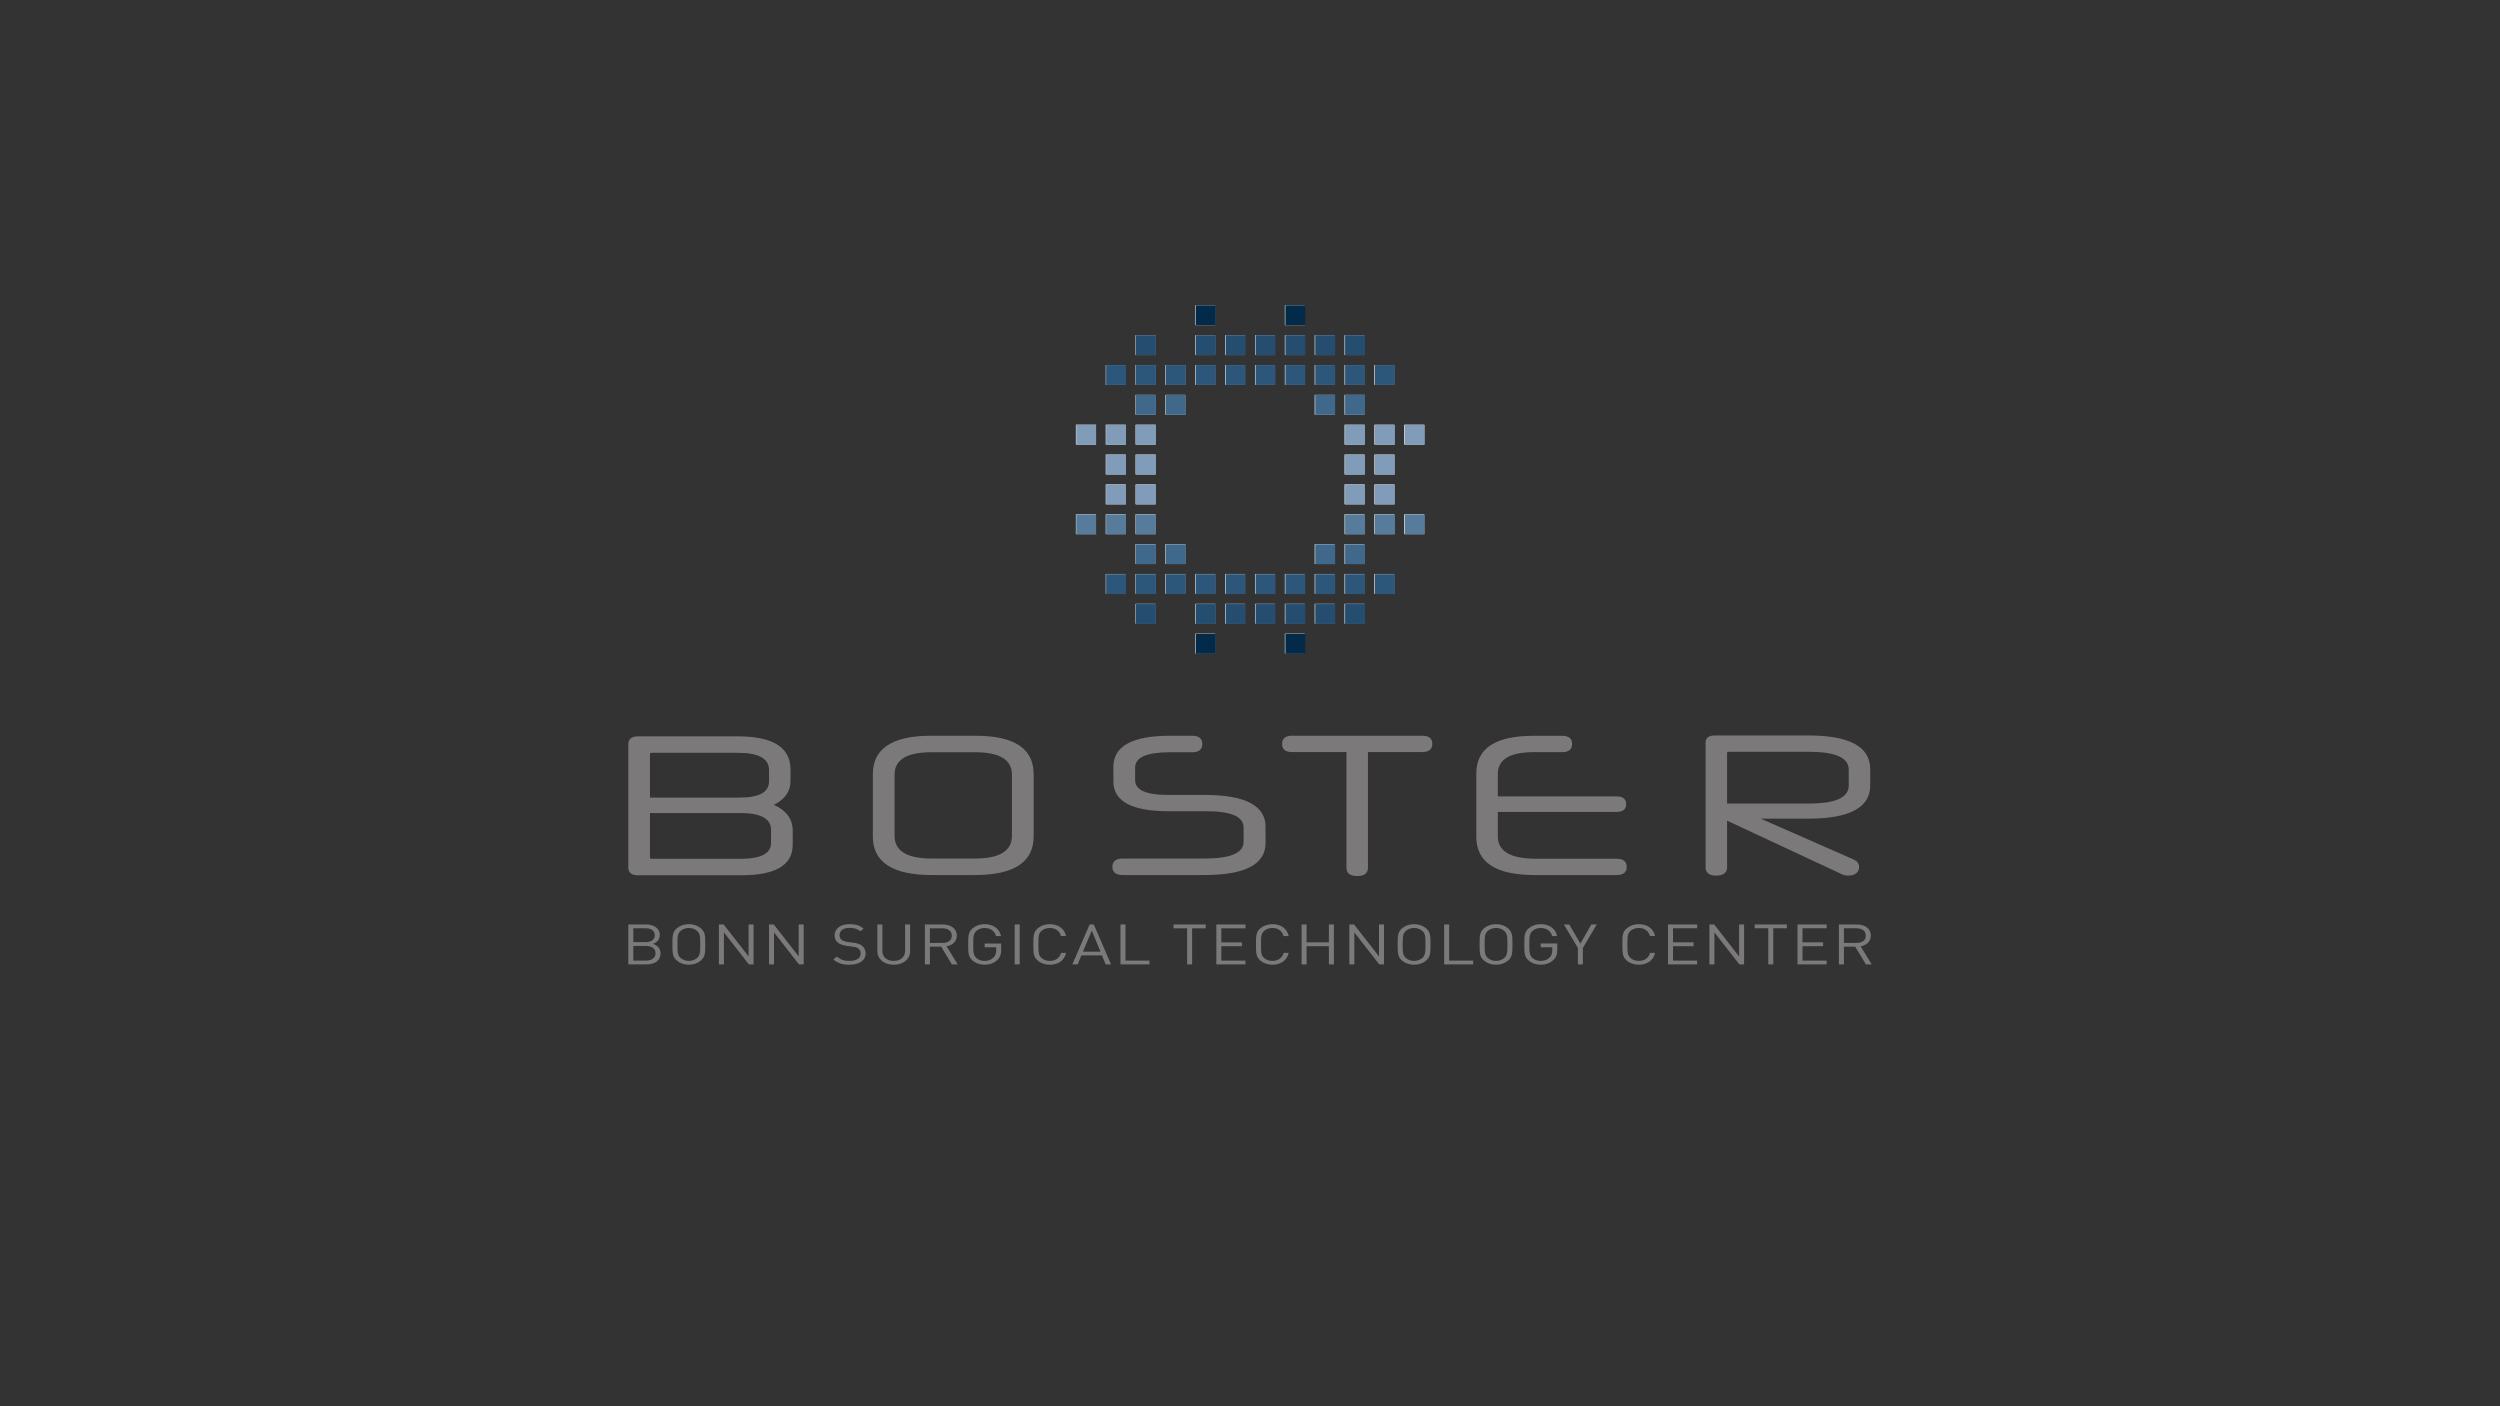 <?xml version="1.0" encoding="UTF-8"?><svg id="LOGO" xmlns="http://www.w3.org/2000/svg" viewBox="0 0 1250 703"><rect x="0" y="0" width="1250" height="703" fill="#333333" stroke="none"/><defs><style>.cls-1{fill:#2d577a;}.cls-1,.cls-2,.cls-3,.cls-4,.cls-5,.cls-6,.cls-7,.cls-8{stroke-width:0px;}.cls-2{fill:#032a48;}.cls-3{fill:#244d70;}.cls-4{fill:#fff;}.cls-5{fill:#40688a;}.cls-6{fill:#819cb8;}.cls-7{fill:#577b9b;}.cls-8{fill:#7b7979;}</style></defs><path id="path12" class="cls-8" d="m920.287,436.809c1.59.795,2.288.993,3.778.993,3.485,0,5.477-1.691,5.477-4.28,0-1.792-.896-2.988-2.985-3.88l-46.194-20.313h23.794c20.608,0,30.962-5.572,30.962-16.62v-8.05c0-11.351-10.354-16.925-30.962-16.925h-46.787c-2.989,0-4.579,1.196-4.579,3.484v62.405c0,2.787,1.788,4.179,5.273,4.179,3.586,0,5.477-1.392,5.477-4.179v-23.296l56.746,26.482Zm-56.746-60.215c0-.496.299-.7.795-.7h40.22c13.242,0,19.812,2.988,19.812,8.962v7.852c0,6.068-6.571,9.057-19.913,9.057h-40.915v-25.171"/><path id="path14" class="cls-8" d="m330.275,476.671c0-2.385-1.581-4.035-3.828-4.738,1.982-.617,3.466-2.269,3.466-4.371,0-3.335-2.835-5.322-6.926-5.322h-8.83v19.953h9.129c4.154,0,6.989-1.904,6.989-5.52m-2.868-9.08c0,2.386-2.01,3.475-4.618,3.475h-6.126v-6.923h6.126c2.608,0,4.618,1.066,4.618,3.447m.362,9.023c0,2.241-1.813,3.673-4.714,3.673h-6.391v-7.318h6.391c2.902,0,4.714,1.402,4.714,3.645m24.858-4.401c0-4.229,0-6.191-2.207-8.07-1.581-1.344-3.658-2.073-6-2.073-2.339,0-4.422.729-6.002,2.073-2.207,1.879-2.207,3.841-2.207,8.07,0,4.231,0,6.195,2.207,8.074,1.581,1.345,3.664,2.073,6.002,2.073,2.342,0,4.419-.728,6-2.073,2.207-1.879,2.207-3.843,2.207-8.074m-2.506,0c0,4.179-.164,5.524-1.648,6.812-1.023.895-2.502,1.426-4.053,1.426-1.553,0-3.032-.531-4.059-1.426-1.479-1.288-1.644-2.633-1.644-6.812,0-4.175.165-5.518,1.644-6.806,1.027-.898,2.506-1.432,4.059-1.432,1.551,0,3.03.534,4.053,1.432,1.484,1.288,1.648,2.631,1.648,6.806m26.672,9.978v-19.953h-2.506v15.946l-12.461-15.946h-2.372v19.953h2.506v-16.001l12.461,16.001h2.372Zm25.056,0v-19.953h-2.506v15.946l-12.461-15.946h-2.372v19.953h2.506v-16.001l12.461,16.001h2.372Zm30.99-5.49c0-1.66-.695-3.029-1.976-3.952-.993-.728-2.077-1.119-4.285-1.405l-2.574-.332c-1.22-.168-2.441-.563-3.167-1.093-.724-.536-1.052-1.322-1.052-2.301,0-2.211,1.814-3.698,4.942-3.698,2.472,0,4.025.59,5.476,1.707l1.615-1.372c-2.01-1.537-3.986-2.184-6.99-2.184-4.65,0-7.519,2.241-7.519,5.629,0,1.602.593,2.836,1.783,3.732,1.022.757,2.472,1.258,4.32,1.513l2.738.362c1.71.227,2.304.396,3.066.955.756.56,1.118,1.456,1.118,2.492,0,2.326-2.111,3.697-5.539,3.697-2.637,0-4.449-.531-6.396-2.184l-1.713,1.46c2.21,1.874,4.512,2.632,8.041,2.632,4.882,0,8.113-2.16,8.113-5.659m22.217-1.094v-13.368h-2.502v13.198c0,3.028-2.275,5.014-5.707,5.014-3.426,0-5.663-1.986-5.663-5.014v-13.198h-2.506v13.368c0,3.977,3.426,6.753,8.169,6.753,4.748,0,8.21-2.775,8.21-6.753m23.808,6.584l-5.573-9.053c3.032-.53,5.11-2.434,5.11-5.35,0-3.447-2.869-5.55-6.956-5.55h-9v19.953h2.502v-8.855h5.64l5.341,8.855h2.936Zm-2.97-14.375c0,2.439-1.942,3.64-4.681,3.64h-6.267v-7.313h6.267c2.738,0,4.681,1.235,4.681,3.673m24.696,7.085v-3.161h-8.277v1.875h5.771v1.514c0,1.542-.362,2.632-1.321,3.615-1.084,1.123-2.733,1.707-4.449,1.707-1.548,0-3.032-.501-4.055-1.398-1.484-1.292-1.648-2.661-1.648-6.84,0-4.175.164-5.518,1.648-6.806,1.023-.898,2.506-1.432,4.055-1.432,2.936,0,5.043,1.543,5.702,4.062h2.508c-.695-3.499-3.727-5.968-8.21-5.968-2.338,0-4.421.729-6.002,2.073-2.207,1.879-2.207,3.841-2.207,8.07,0,4.231,0,6.195,2.207,8.074,1.581,1.345,3.693,2.073,6.002,2.073,2.406,0,4.618-.785,6.261-2.3,1.457-1.316,2.016-2.859,2.016-5.159m9.264-12.662h-2.506v19.953h2.506v-19.953Zm23.173,14.181h-2.502c-.627,2.435-2.704,4.031-5.641,4.031-1.547,0-3.032-.501-4.053-1.398-1.485-1.292-1.65-2.661-1.65-6.84,0-4.175.164-5.548,1.65-6.835,1.021-.898,2.506-1.402,4.053-1.402,2.937,0,4.947,1.6,5.574,4.038h2.569c-.791-3.76-3.92-5.944-8.143-5.944-2.304,0-4.415.729-6.001,2.073-2.207,1.879-2.207,3.841-2.207,8.07,0,4.231,0,6.195,2.207,8.074,1.586,1.345,3.697,2.073,6.001,2.073,4.189,0,7.389-2.187,8.143-5.94m22.487,5.771l-8.606-19.953h-2.11l-8.637,19.953h2.67l1.879-4.511h10.253l1.881,4.511h2.67Zm-5.275-6.365h-8.772l4.421-10.532,4.351,10.532Zm24.492,6.365v-1.904h-11.998v-18.048h-2.506v19.953h14.504Zm28.124-18.048v-1.904h-16.09v1.904h6.792v18.048h2.506v-18.048h6.792Zm19.88,18.048v-1.904h-12.067v-7.202h10.289v-1.908h-10.289v-7.034h12.067v-1.904h-14.573v19.953h14.573Zm21.595-5.771h-2.506c-.627,2.435-2.706,4.031-5.635,4.031-1.553,0-3.036-.501-4.059-1.398-1.479-1.292-1.644-2.661-1.644-6.84,0-4.175.164-5.548,1.644-6.835,1.023-.898,2.506-1.402,4.059-1.402,2.929,0,4.941,1.6,5.568,4.038h2.573c-.789-3.76-3.924-5.944-8.141-5.944-2.31,0-4.421.729-6.001,2.073-2.209,1.879-2.209,3.841-2.209,8.07,0,4.231,0,6.195,2.209,8.074,1.58,1.345,3.691,2.073,6.001,2.073,4.183,0,7.38-2.187,8.141-5.94m22.613,5.771v-19.953h-2.502v8.938h-11.145v-8.938h-2.506v19.953h2.506v-9.106h11.145v9.106h2.502Zm25.056,0v-19.953h-2.502v15.946l-12.467-15.946h-2.371v19.953h2.508v-16.001l12.461,16.001h2.371Zm23.244-9.978c0-4.229,0-6.191-2.207-8.07-1.582-1.344-3.659-2.073-6.001-2.073-2.344,0-4.417.729-6.003,2.073-2.207,1.879-2.207,3.841-2.207,8.07,0,4.231,0,6.195,2.207,8.074,1.586,1.345,3.659,2.073,6.003,2.073,2.342,0,4.419-.728,6.001-2.073,2.207-1.879,2.207-3.843,2.207-8.074m-2.508,0c0,4.179-.162,5.524-1.644,6.812-1.021.895-2.506,1.426-4.057,1.426-1.553,0-3.032-.531-4.055-1.426-1.485-1.288-1.65-2.633-1.65-6.812,0-4.175.164-5.518,1.65-6.806,1.023-.898,2.502-1.432,4.055-1.432,1.551,0,3.036.534,4.057,1.432,1.481,1.288,1.644,2.631,1.644,6.806m23.837,9.978v-1.904h-11.998v-18.048h-2.506v19.953h14.504Zm19.648-9.978c0-4.229,0-6.191-2.207-8.07-1.586-1.344-3.663-2.073-6.001-2.073-2.342,0-4.421.729-6.003,2.073-2.207,1.879-2.207,3.841-2.207,8.07,0,4.231,0,6.195,2.207,8.074,1.582,1.345,3.661,2.073,6.003,2.073,2.338,0,4.415-.728,6.001-2.073,2.207-1.879,2.207-3.843,2.207-8.074m-2.506,0c0,4.179-.164,5.524-1.654,6.812-1.017.895-2.502,1.426-4.049,1.426-1.553,0-3.036-.531-4.059-1.426-1.485-1.288-1.65-2.633-1.65-6.812,0-4.175.164-5.518,1.65-6.806,1.023-.898,2.506-1.432,4.059-1.432,1.547,0,3.032.534,4.049,1.432,1.489,1.288,1.654,2.631,1.654,6.806m24.919,2.688v-3.161h-8.27v1.875h5.769v1.514c0,1.542-.366,2.632-1.321,3.615-1.088,1.123-2.737,1.707-4.448,1.707-1.553,0-3.038-.501-4.061-1.398-1.483-1.292-1.648-2.661-1.648-6.84,0-4.175.164-5.518,1.648-6.806,1.023-.898,2.508-1.432,4.061-1.432,2.931,0,5.042,1.543,5.702,4.062h2.506c-.694-3.499-3.726-5.968-8.208-5.968-2.344,0-4.421.729-6.003,2.073-2.207,1.879-2.207,3.841-2.207,8.07,0,4.231,0,6.195,2.207,8.074,1.582,1.345,3.693,2.073,6.003,2.073,2.405,0,4.612-.785,6.26-2.3,1.452-1.316,2.01-2.859,2.01-5.159m19.718-12.662h-2.704l-5.473,9.555-5.538-9.555h-2.704l6.99,11.713v8.24h2.506v-8.24l6.923-11.713Zm29.178,14.181h-2.508c-.625,2.435-2.704,4.031-5.633,4.031-1.553,0-3.038-.501-4.061-1.398-1.483-1.292-1.648-2.661-1.648-6.84,0-4.175.164-5.548,1.648-6.835,1.023-.898,2.508-1.402,4.061-1.402,2.929,0,4.941,1.6,5.572,4.038h2.569c-.791-3.76-3.924-5.944-8.141-5.944-2.316,0-4.423.729-6.003,2.073-2.207,1.879-2.207,3.841-2.207,8.07,0,4.231,0,6.195,2.207,8.074,1.58,1.345,3.687,2.073,6.003,2.073,4.183,0,7.38-2.187,8.141-5.94m21.031,5.771v-1.904h-12.065v-7.202h10.287v-1.908h-10.287v-7.034h12.065v-1.904h-14.571v19.953h14.571Zm23.476,0v-19.953h-2.506v15.946l-12.461-15.946h-2.377v19.953h2.508v-16.001l12.465,16.001h2.371Zm21.393-18.048v-1.904h-16.086v1.904h6.788v18.048h2.506v-18.048h6.792Zm19.88,18.048v-1.904h-12.067v-7.202h10.289v-1.908h-10.289v-7.034h12.067v-1.904h-14.571v19.953h14.571Zm22.554,0l-5.572-9.053c3.032-.53,5.109-2.434,5.109-5.35,0-3.447-2.868-5.55-6.956-5.55h-8.999v19.953h2.504v-8.855h5.637l5.342,8.855h2.935Zm-2.969-14.375c0,2.439-1.942,3.64-4.682,3.64h-6.264v-7.313h6.264c2.739,0,4.682,1.235,4.682,3.673"/><path id="path16" class="cls-8" d="m396.361,415.353c0-5.822-3.216-10.137-9.438-12.947,5.524-2.714,8.334-6.628,8.334-11.951v-5.722c0-11.043-8.835-16.563-26.304-16.563h-49.992c-3.11,0-4.821,1.302-4.821,3.915v61.639c0,2.607,1.711,3.914,4.821,3.914h51.602c17.16,0,25.798-5.018,25.798-15.255v-7.03Zm-10.84,6.121c0,5.322-5.12,7.93-15.364,7.93h-44.371c-.501,0-.804-.199-.804-.698v-22.19h45.175c10.244,0,15.364,2.813,15.364,8.432v6.527Zm-1.008-30.817c0,5.42-4.918,8.133-14.653,8.133h-44.878v-21.682c0-.506.303-.704.804-.704h43.268c10.339,0,15.459,2.907,15.459,8.627v5.625"/><path id="path18" class="cls-8" d="m505.962,417.902c0,7.548-6.142,11.369-18.52,11.369h-21.638c-12.38,0-18.521-3.821-18.521-11.369v-30.6c0-7.443,6.141-11.171,18.317-11.171h22.039c12.181,0,18.323,3.729,18.323,11.171v30.6Zm-18.621,19.623c19.624,0,29.486-6.44,29.486-19.324v-31.097c0-12.784-9.66-19.225-28.985-19.225h-22.44c-19.324,0-28.989,6.441-28.989,19.225v31.097c0,12.884,9.868,19.324,29.492,19.324h21.436"/><path id="path20" class="cls-8" d="m632.775,413.371c0-10.565-10.166-15.902-30.392-15.902h-18.319c-10.969,0-16.503-2.415-16.503-7.447v-6.238c0-5.135,5.833-7.65,17.411-7.65h11.169c3.321,0,5.032-1.412,5.032-4.126,0-2.72-1.711-4.126-5.032-4.126h-11.27c-18.723,0-28.181,5.229-28.181,15.496v7.346c0,9.868,9.158,14.896,27.477,14.896h19.021c12.48,0,18.616,2.72,18.616,8.156v7.144c0,5.534-6.543,8.354-19.625,8.354h-40.861c-3.321,0-5.129,1.406-5.129,4.124,0,2.72,1.808,4.127,5.129,4.127h40.861c20.329,0,30.596-5.332,30.596-16.005v-8.151"/><path id="path22" class="cls-8" d="m673.217,433.841c0,2.784,1.794,4.183,5.481,4.183,3.485,0,5.279-1.398,5.279-4.183v-57.812h27.099c3.388,0,5.081-1.399,5.081-4.183,0-2.589-1.693-3.987-5.081-3.987h-65.055c-3.287,0-4.986,1.398-4.986,4.083,0,2.791,1.699,4.088,4.986,4.088h27.196v57.812"/><path id="path24" class="cls-8" d="m808.287,437.525c3.388,0,5.079-1.392,5.079-4.086,0-2.686-1.691-4.082-5.079-4.082h-40.448c-12.755,0-18.93-3.786-18.93-11.256v-12.144h59.378c3.186,0,4.781-1.296,4.781-3.885,0-2.589-1.594-3.885-4.781-3.885h-59.378v-11.256c0-7.273,6.074-10.861,18.129-10.861h14.053c3.287,0,4.978-1.392,4.978-4.088,0-2.684-1.691-4.083-4.978-4.083h-14.251c-19.126,0-28.689,6.277-28.689,18.829v31.67c0,12.749,9.761,19.126,29.186,19.126h40.95"/><path id="path26" class="cls-4" d="m597.644,162.595h9.949v-9.955h-9.949v9.955"/><path id="path28" class="cls-4" d="m642.421,162.595h9.949v-9.955h-9.949v9.955"/><path id="path30" class="cls-4" d="m567.786,177.524h9.951v-9.951h-9.951v9.951"/><path id="path32" class="cls-4" d="m597.644,177.524h9.949v-9.951h-9.949v9.951"/><path id="path34" class="cls-4" d="m612.567,177.524h9.951v-9.951h-9.951v9.951"/><path id="path36" class="cls-4" d="m627.496,177.524h9.951v-9.951h-9.951v9.951"/><path id="path38" class="cls-4" d="m642.419,177.524h9.951v-9.951h-9.951v9.951"/><path id="path40" class="cls-4" d="m657.344,177.524h9.951v-9.951h-9.951v9.951"/><path id="path42" class="cls-4" d="m672.273,177.524h9.951v-9.951h-9.951v9.951"/><path id="path44" class="cls-4" d="m552.863,192.447h9.949v-9.951h-9.949v9.951"/><path id="path46" class="cls-4" d="m567.786,192.447h9.951v-9.951h-9.951v9.951"/><path id="path48" class="cls-4" d="m582.715,192.447h9.951v-9.951h-9.951v9.951"/><path id="path50" class="cls-4" d="m597.644,192.447h9.949v-9.951h-9.949v9.951"/><path id="path52" class="cls-4" d="m612.567,192.447h9.951v-9.951h-9.951v9.951"/><path id="path54" class="cls-4" d="m627.496,192.447h9.951v-9.951h-9.951v9.951"/><path id="path56" class="cls-4" d="m642.419,192.447h9.951v-9.951h-9.951v9.951"/><path id="path58" class="cls-4" d="m657.344,192.447h9.951v-9.951h-9.951v9.951"/><path id="path60" class="cls-4" d="m672.273,192.447h9.951v-9.951h-9.951v9.951"/><path id="path62" class="cls-4" d="m687.197,192.447h9.951v-9.951h-9.951v9.951"/><path id="path64" class="cls-4" d="m567.786,207.37h9.951v-9.949h-9.951v9.949"/><path id="path66" class="cls-4" d="m582.715,207.37h9.951v-9.949h-9.951v9.949"/><path id="path68" class="cls-4" d="m657.344,207.37h9.951v-9.949h-9.951v9.949"/><path id="path70" class="cls-4" d="m672.273,207.37h9.951v-9.949h-9.951v9.949"/><path id="path72" class="cls-4" d="m537.939,222.299h9.949v-9.949h-9.949v9.949"/><path id="path74" class="cls-4" d="m552.863,222.299h9.949v-9.949h-9.949v9.949"/><path id="path76" class="cls-4" d="m567.786,222.299h9.951v-9.949h-9.951v9.949"/><path id="path78" class="cls-4" d="m672.273,222.299h9.951v-9.949h-9.951v9.949"/><path id="path80" class="cls-4" d="m687.197,222.299h9.951v-9.949h-9.951v9.949"/><path id="path82" class="cls-4" d="m702.126,222.299h9.951v-9.949h-9.951v9.949"/><path id="path84" class="cls-4" d="m552.863,237.223h9.949v-9.949h-9.949v9.949"/><path id="path86" class="cls-4" d="m567.786,237.223h9.951v-9.949h-9.951v9.949"/><path id="path88" class="cls-4" d="m672.273,237.223h9.951v-9.949h-9.951v9.949"/><path id="path90" class="cls-4" d="m687.197,237.223h9.951v-9.949h-9.951v9.949"/><path id="path92" class="cls-4" d="m552.863,252.148h9.949v-9.949h-9.949v9.949"/><path id="path94" class="cls-4" d="m567.786,252.148h9.951v-9.949h-9.951v9.949"/><path id="path96" class="cls-4" d="m672.273,252.148h9.951v-9.949h-9.951v9.949"/><path id="path98" class="cls-4" d="m687.197,252.148h9.951v-9.949h-9.951v9.949"/><path id="path100" class="cls-4" d="m537.939,267.075h9.949v-9.949h-9.949v9.949"/><path id="path102" class="cls-4" d="m552.863,267.075h9.949v-9.949h-9.949v9.949"/><path id="path104" class="cls-4" d="m567.786,267.075h9.951v-9.949h-9.951v9.949"/><path id="path106" class="cls-4" d="m672.273,267.075h9.951v-9.949h-9.951v9.949"/><path id="path108" class="cls-4" d="m687.197,267.075h9.951v-9.949h-9.951v9.949"/><path id="path110" class="cls-4" d="m702.126,267.075h9.951v-9.949h-9.951v9.949"/><path id="path112" class="cls-4" d="m567.786,282h9.951v-9.949h-9.951v9.949"/><path id="path114" class="cls-4" d="m582.715,282h9.951v-9.949h-9.951v9.949"/><path id="path116" class="cls-4" d="m657.344,282h9.951v-9.949h-9.951v9.949"/><path id="path118" class="cls-4" d="m672.273,282h9.951v-9.949h-9.951v9.949"/><path id="path120" class="cls-4" d="m552.863,296.929h9.949v-9.95h-9.949v9.95"/><path id="path122" class="cls-4" d="m567.786,296.929h9.951v-9.95h-9.951v9.95"/><path id="path124" class="cls-4" d="m582.715,296.929h9.951v-9.95h-9.951v9.95"/><path id="path126" class="cls-4" d="m597.644,296.929h9.949v-9.95h-9.949v9.95"/><path id="path128" class="cls-4" d="m612.567,296.929h9.951v-9.95h-9.951v9.95"/><path id="path130" class="cls-4" d="m627.496,296.929h9.951v-9.95h-9.951v9.95"/><path id="path132" class="cls-4" d="m642.419,296.929h9.951v-9.95h-9.951v9.95"/><path id="path134" class="cls-4" d="m657.344,296.929h9.951v-9.95h-9.951v9.95"/><path id="path136" class="cls-4" d="m672.273,296.929h9.951v-9.95h-9.951v9.95"/><path id="path138" class="cls-4" d="m687.197,296.929h9.951v-9.95h-9.951v9.95"/><path id="path140" class="cls-4" d="m567.786,311.858h9.951v-9.95h-9.951v9.95"/><path id="path142" class="cls-4" d="m597.644,311.858h9.949v-9.95h-9.949v9.95"/><path id="path144" class="cls-4" d="m612.567,311.858h9.951v-9.95h-9.951v9.95"/><path id="path146" class="cls-4" d="m627.496,311.858h9.951v-9.95h-9.951v9.95"/><path id="path148" class="cls-4" d="m642.419,311.858h9.951v-9.95h-9.951v9.95"/><path id="path150" class="cls-4" d="m657.344,311.858h9.951v-9.95h-9.951v9.95"/><path id="path152" class="cls-4" d="m672.273,311.858h9.951v-9.95h-9.951v9.95"/><path id="path154" class="cls-4" d="m597.644,326.781h9.949v-9.95h-9.949v9.95"/><path id="path156" class="cls-4" d="m642.419,326.781h9.951v-9.95h-9.951v9.95"/><path id="path158" class="cls-2" d="m597.857,162.603h9.959v-9.959h-9.959v9.959"/><path id="path160" class="cls-2" d="m642.672,162.603h9.959v-9.959h-9.959v9.959"/><path id="path162" class="cls-3" d="m567.98,177.542h9.959v-9.959h-9.959v9.959"/><path id="path164" class="cls-3" d="m597.861,177.542h9.959v-9.959h-9.959v9.959"/><path id="path166" class="cls-3" d="m612.794,177.542h9.959v-9.959h-9.959v9.959"/><path id="path168" class="cls-3" d="m627.733,177.542h9.959v-9.959h-9.959v9.959"/><path id="path170" class="cls-3" d="m642.672,177.542h9.959v-9.959h-9.959v9.959"/><path id="path172" class="cls-3" d="m657.609,177.542h9.959v-9.959h-9.959v9.959"/><path id="path174" class="cls-3" d="m672.542,177.542h9.959v-9.959h-9.959v9.959"/><path id="path176" class="cls-1" d="m553.044,192.481h9.959v-9.959h-9.959v9.959"/><path id="path178" class="cls-1" d="m567.98,192.481h9.959v-9.959h-9.959v9.959"/><path id="path180" class="cls-1" d="m582.922,192.481h9.959v-9.959h-9.959v9.959"/><path id="path182" class="cls-1" d="m597.861,192.481h9.959v-9.959h-9.959v9.959"/><path id="path184" class="cls-1" d="m612.794,192.481h9.959v-9.959h-9.959v9.959"/><path id="path186" class="cls-1" d="m627.733,192.481h9.959v-9.959h-9.959v9.959"/><path id="path188" class="cls-1" d="m642.672,192.481h9.959v-9.959h-9.959v9.959"/><path id="path190" class="cls-1" d="m657.609,192.481h9.959v-9.959h-9.959v9.959"/><path id="path192" class="cls-1" d="m672.542,192.481h9.959v-9.959h-9.959v9.959"/><path id="path194" class="cls-1" d="m687.481,192.481h9.959v-9.959h-9.959v9.959"/><path id="path196" class="cls-5" d="m567.98,207.42h9.959v-9.959h-9.959v9.959"/><path id="path198" class="cls-5" d="m582.922,207.42h9.959v-9.959h-9.959v9.959"/><path id="path200" class="cls-5" d="m657.609,207.42h9.959v-9.959h-9.959v9.959"/><path id="path202" class="cls-5" d="m672.542,207.42h9.959v-9.959h-9.959v9.959"/><path id="path204" class="cls-6" d="m538.107,222.353h9.959v-9.959h-9.959v9.959"/><path id="path206" class="cls-6" d="m553.044,222.353h9.959v-9.959h-9.959v9.959"/><path id="path208" class="cls-6" d="m567.98,222.353h9.959v-9.959h-9.959v9.959"/><path id="path210" class="cls-6" d="m672.542,222.353h9.959v-9.959h-9.959v9.959"/><path id="path212" class="cls-6" d="m687.481,222.353h9.959v-9.959h-9.959v9.959"/><path id="path214" class="cls-6" d="m702.42,222.353h9.959v-9.959h-9.959v9.959"/><path id="path216" class="cls-6" d="m553.044,237.29h9.959v-9.957h-9.959v9.957"/><path id="path218" class="cls-6" d="m567.98,237.29h9.959v-9.957h-9.959v9.957"/><path id="path220" class="cls-6" d="m672.542,237.29h9.959v-9.957h-9.959v9.957"/><path id="path222" class="cls-6" d="m687.481,237.29h9.959v-9.957h-9.959v9.957"/><path id="path224" class="cls-6" d="m553.044,252.229h9.959v-9.957h-9.959v9.957"/><path id="path226" class="cls-6" d="m567.98,252.229h9.959v-9.957h-9.959v9.957"/><path id="path228" class="cls-6" d="m672.542,252.229h9.959v-9.957h-9.959v9.957"/><path id="path230" class="cls-6" d="m687.481,252.229h9.959v-9.957h-9.959v9.957"/><path id="path232" class="cls-7" d="m538.107,267.168h9.959v-9.959h-9.959v9.959"/><path id="path234" class="cls-7" d="m553.044,267.168h9.959v-9.959h-9.959v9.959"/><path id="path236" class="cls-7" d="m567.98,267.168h9.959v-9.959h-9.959v9.959"/><path id="path238" class="cls-7" d="m672.542,267.168h9.959v-9.959h-9.959v9.959"/><path id="path240" class="cls-7" d="m687.481,267.168h9.959v-9.959h-9.959v9.959"/><path id="path242" class="cls-7" d="m702.42,267.168h9.959v-9.959h-9.959v9.959"/><path id="path244" class="cls-5" d="m567.98,282.101h9.959v-9.959h-9.959v9.959"/><path id="path246" class="cls-5" d="m582.922,282.101h9.959v-9.959h-9.959v9.959"/><path id="path248" class="cls-5" d="m657.609,282.101h9.959v-9.959h-9.959v9.959"/><path id="path250" class="cls-5" d="m672.542,282.101h9.959v-9.959h-9.959v9.959"/><path id="path252" class="cls-1" d="m553.044,297.04h9.959v-9.958h-9.959v9.958"/><path id="path254" class="cls-1" d="m567.98,297.04h9.959v-9.958h-9.959v9.958"/><path id="path256" class="cls-1" d="m582.922,297.04h9.959v-9.958h-9.959v9.958"/><path id="path258" class="cls-1" d="m597.861,297.04h9.959v-9.958h-9.959v9.958"/><path id="path260" class="cls-1" d="m612.794,297.04h9.959v-9.958h-9.959v9.958"/><path id="path262" class="cls-1" d="m627.733,297.04h9.959v-9.958h-9.959v9.958"/><path id="path264" class="cls-1" d="m642.672,297.04h9.959v-9.958h-9.959v9.958"/><path id="path266" class="cls-1" d="m657.609,297.04h9.959v-9.958h-9.959v9.958"/><path id="path268" class="cls-1" d="m672.542,297.04h9.959v-9.958h-9.959v9.958"/><path id="path270" class="cls-1" d="m687.481,297.04h9.959v-9.958h-9.959v9.958"/><path id="path272" class="cls-3" d="m567.98,311.983h9.959v-9.958h-9.959v9.958"/><path id="path274" class="cls-3" d="m597.861,311.983h9.959v-9.958h-9.959v9.958"/><path id="path276" class="cls-3" d="m612.794,311.983h9.959v-9.958h-9.959v9.958"/><path id="path278" class="cls-3" d="m627.733,311.983h9.959v-9.958h-9.959v9.958"/><path id="path280" class="cls-3" d="m642.672,311.983h9.959v-9.958h-9.959v9.958"/><path id="path282" class="cls-3" d="m657.609,311.983h9.959v-9.958h-9.959v9.958"/><path id="path284" class="cls-3" d="m672.542,311.983h9.959v-9.958h-9.959v9.958"/><path id="path286" class="cls-2" d="m597.861,326.916h9.959v-9.958h-9.959v9.958"/><path id="path288" class="cls-2" d="m642.672,326.916h9.959v-9.958h-9.959v9.958"/></svg>